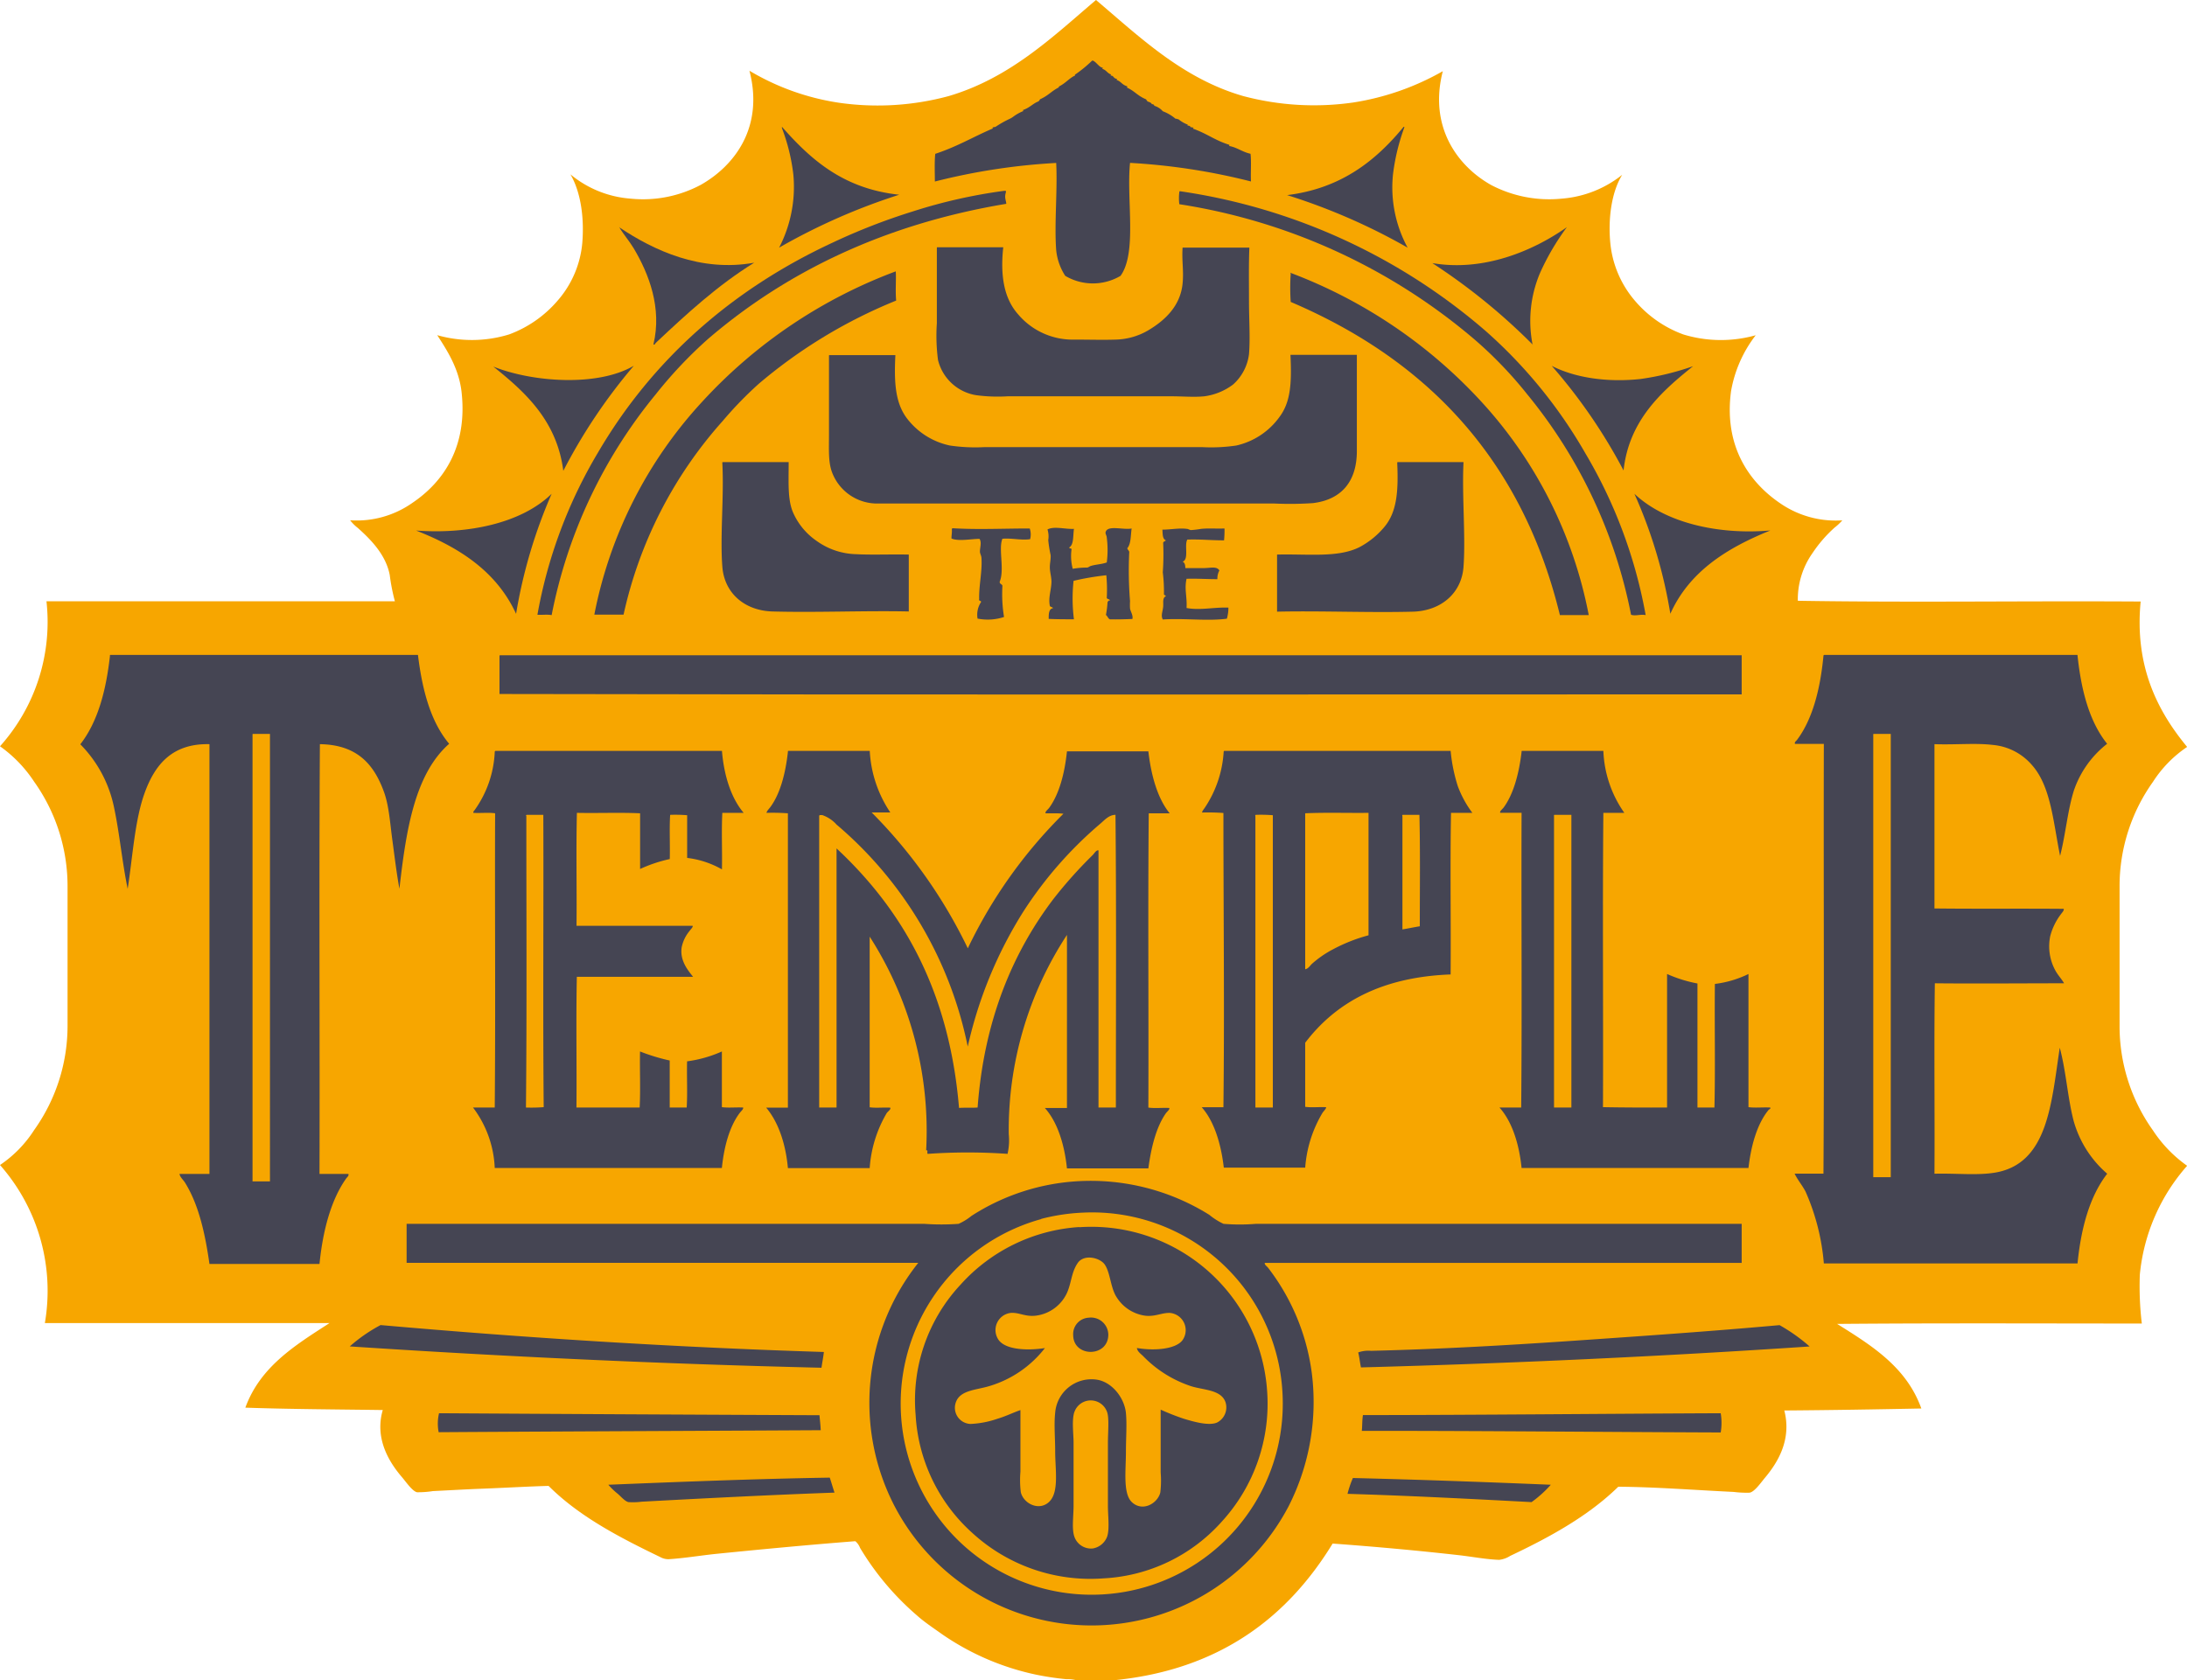 <?xml version="1.0" encoding="UTF-8"?> <svg xmlns="http://www.w3.org/2000/svg" viewBox="0 0 341.22 262.25"><defs><style>.cls-1{fill:#f7a600;}.cls-1,.cls-2{fill-rule:evenodd;}.cls-2{fill:#454553;}</style></defs><title>the-temple</title><g id="Layer_2" data-name="Layer 2"><g id="Layer_1-2" data-name="Layer 1"><g id="Twjq1N.tif"><path class="cls-1" d="M173.62,262.25H168a5.44,5.44,0,0,0-1.62-.18,44.81,44.81,0,0,1-4.58-.68A40.56,40.56,0,0,1,147,255.06c-1.4-1-2.78-1.9-4-3a43.15,43.15,0,0,1-8.81-10.48,2.58,2.58,0,0,0-.74-1.05c-7.19.56-15,1.3-21.94,2-2.47.27-4.88.67-7.19.81A2.6,2.6,0,0,1,103,243c-6.47-3.12-12.68-6.37-17.41-11.1-3.26.09-6.79.3-10.42.44-2.44.09-5.09.25-7.62.37a14.64,14.64,0,0,1-2.48.18c-.73-.14-1.79-1.7-2.35-2.35-2.08-2.42-4.28-6.09-3-10.48-7.17-.1-14.41-.13-21.44-.37,2.34-6.43,7.8-9.75,13.13-13.2H7a29.68,29.68,0,0,0-7-24.67,18.76,18.76,0,0,0,5.33-5.46A28,28,0,0,0,10.54,160V138.41A28.1,28.1,0,0,0,5.33,122,20.72,20.72,0,0,0,0,116.47,29.06,29.06,0,0,0,7.25,93.84H61.61a30.68,30.68,0,0,1-.8-4.09c-.6-3.19-3-5.59-5-7.37a6.59,6.59,0,0,1-1.18-1.18,15.11,15.11,0,0,0,9.73-2.73C69.29,75.14,73,69.59,72,61.05c-.45-3.63-2.27-6.4-3.78-8.74a19.78,19.78,0,0,0,11.22-.12A18.3,18.3,0,0,0,87,46.92a15.81,15.81,0,0,0,3.85-9C91.17,34,90.63,30,89,27.21A16.6,16.6,0,0,0,98.37,31a19.13,19.13,0,0,0,11-2.17c5.27-3,9.84-9,7.56-17.79a38.26,38.26,0,0,0,14,5A42.45,42.45,0,0,0,148,15c9.65-2.84,16.33-9.34,23-15,6.69,5.65,13.47,12.27,23,15a43,43,0,0,0,17.11,1,40.81,40.81,0,0,0,14-4.89c-2.25,8.74,2.36,14.87,7.57,17.78a19.55,19.55,0,0,0,11,2.11,17.25,17.25,0,0,0,9.42-3.72c-1.7,2.74-2.21,6.92-1.86,10.6a16.2,16.2,0,0,0,3.84,9.05,18,18,0,0,0,7.57,5.27,20.08,20.08,0,0,0,11.28.12,19.75,19.75,0,0,0-3.85,8.74c-1.14,8.55,2.81,14.15,7.57,17.42a15.27,15.27,0,0,0,9.79,2.73,8.29,8.29,0,0,1-1.18,1.11,20.87,20.87,0,0,0-3.47,4,12.52,12.52,0,0,0-2.29,7.44c17.63.29,35.74,0,53.49.12-1,10.26,2.78,17.28,7.25,22.69a18.84,18.84,0,0,0-5.33,5.45,28.05,28.05,0,0,0-5.21,16.37V160a28,28,0,0,0,5.21,16.42,20.61,20.61,0,0,0,5.33,5.52,29.94,29.94,0,0,0-7.38,17,48.73,48.73,0,0,0,.31,7.62c-15.82,0-31.81-.08-47.54.06,5.41,3.38,10.83,6.74,13.14,13.2-7.09.14-14.21.26-21.38.31,1.17,4.53-1,8.09-3,10.48-.59.69-1.62,2.22-2.42,2.35a16,16,0,0,1-2.48-.12c-5.78-.27-12.35-.78-18-.81-4.63,4.53-10.6,7.83-16.86,10.79a4,4,0,0,1-1.74.62c-2.06-.07-4.21-.5-6.38-.74-6.4-.72-13-1.32-19.59-1.8C201,252.21,190.46,260.64,173.62,262.25Z"></path></g><g id="pEQXut.tif"><path class="cls-2" d="M195.11,24c.15,1.32,0,2.9.07,4.32a98.76,98.76,0,0,0-18.87-2.9c-.58,5.78,1.13,14-1.48,17.63a8.47,8.47,0,0,1-8.63,0,9,9,0,0,1-1.41-4c-.31-4.16.22-9.32,0-13.62a98.5,98.5,0,0,0-18.93,2.9c0-1.42-.08-3,.06-4.32,3.48-1.15,5.9-2.64,8.94-3.94.09,0,0-.08,0-.19.22,0,.24-.09.43-.06a16.11,16.11,0,0,1,2.28-1.29,3.54,3.54,0,0,0,.43-.25,7.06,7.06,0,0,1,1.61-.93c.09,0,0-.08,0-.18,1.12-.39,1.57-1.05,2.46-1.36,0-.11.13-.12.19-.31,1.33-.6,1.75-1.25,2.9-1.84.07,0,.06-.13,0-.13,1.12-.55,1.65-1.31,2.52-1.72.08,0,.07-.13,0-.13a20.38,20.38,0,0,0,2.72-2.22h.12c.54.22,1,1.08,1.54,1.11,0,.1-.06.11-.06.19.59.14.78.7,1.36.86a.27.27,0,0,0-.07.19c.48-.07.42.49,1,.49a.26.26,0,0,0-.06.18c.76.28.73.7,1.66,1,0,.1-.06.11-.06.19,1.23.55,1.59,1.25,3,1.84,0,.2.31.14.12.31.31.06.76.25.74.43.22,0,.48.13.37.25a2.8,2.8,0,0,1,1.36.86,6.83,6.83,0,0,1,2,1.18c.22-.05.24.09.43.06a5.25,5.25,0,0,0,1.48.86s-.08.11-.06.12.55.06.43.25c.23,0,.27.1.5.06,0,.1-.06.11-.07.19,2.24.79,3.41,1.82,5.67,2.52v.19C193,23,193.85,23.73,195.11,24Z"></path><path class="cls-2" d="M122,19.79c4.51,5.12,9.59,9.68,18.3,10.6a96.63,96.63,0,0,0-18.74,8.26,20.62,20.62,0,0,0,2.22-11.4A29.86,29.86,0,0,0,122,20Z"></path><path class="cls-2" d="M219,19.79q.1,0,.12.06a32.75,32.75,0,0,0-1.78,7.34,19.71,19.71,0,0,0,2.28,11.46,95.34,95.34,0,0,0-18.8-8.2C209.22,29.42,214.64,25.1,219,19.79Z"></path><path class="cls-2" d="M157,31.81C137.81,35,122.53,42.55,110.48,52.89a68.35,68.35,0,0,0-8.2,8.69A77.53,77.53,0,0,0,86.07,96c-.73-.14-1.51,0-2.22-.06a75.16,75.16,0,0,1,9.43-25.28c8.45-14.45,20.84-25.46,36.62-32.79A96.5,96.5,0,0,1,142.41,33a81.93,81.93,0,0,1,14.12-3.2c.7-.09.34.1.3.8C156.81,31.08,157,31.47,157,31.81Z"></path><path class="cls-2" d="M184.08,29.84A93.44,93.44,0,0,1,231.73,51.6a75.55,75.55,0,0,1,15.6,19.11A75.69,75.69,0,0,1,256.76,96c-.81-.18-1.58.19-2.28-.06a77.65,77.65,0,0,0-16.15-34.34,64.1,64.1,0,0,0-8.2-8.56A92.82,92.82,0,0,0,184,31.87,7.38,7.38,0,0,1,184,30,.15.15,0,0,1,184.08,29.84Z"></path><path class="cls-2" d="M96.61,35.45s.06,0,.06.06c5.31,3.55,12.62,7,21,5.49-5.66,3.49-10.56,8-15.35,12.51-.09.08-.17.38-.37.24,1.36-5.68-.7-11-3.08-15C98.14,37.54,97.26,36.56,96.61,35.45Z"></path><path class="cls-2" d="M146.23,38.59h10.3c-.49,4.5.15,8,2.28,10.42A11.15,11.15,0,0,0,167.68,53c2.23,0,4.41.07,6.41,0a10.52,10.52,0,0,0,5-1.41c2.63-1.55,5.08-3.81,5.42-7.34.2-2-.14-3.53,0-5.61h10.42c-.11,2.56-.06,5.46-.06,8.32s.21,5.86,0,8.32A7.6,7.6,0,0,1,192.4,60a9.53,9.53,0,0,1-4.5,1.85c-1.62.16-3.36,0-5.11,0H157.2a25,25,0,0,1-4.93-.18,7.32,7.32,0,0,1-5.92-5.49,28.93,28.93,0,0,1-.18-5.74c0-3.92,0-7.59,0-11.64C146.17,38.69,146.16,38.6,146.23,38.59Z"></path><path class="cls-2" d="M139.76,42.35c.08,1.31-.08,3,.06,4.56a78.69,78.69,0,0,0-21.45,13,59.1,59.1,0,0,0-5.61,5.79A66.81,66.81,0,0,0,97.29,95.92c-1.54,0-3.12,0-4.56,0a68.12,68.12,0,0,1,16.89-33.29A77.9,77.9,0,0,1,139.76,42.35Z"></path><path class="cls-2" d="M201.4,42.6a77.54,77.54,0,0,1,29.78,20.15A68.19,68.19,0,0,1,247.88,96c-1.47,0-3.06,0-4.5,0-5.93-24.37-20.79-39.83-42-48.88a32,32,0,0,1,0-4.38C201.31,42.6,201.38,42.5,201.4,42.6Z"></path><path class="cls-2" d="M129.4,55.42h10.3c-.22,4.29,0,7.32,1.66,9.68a11.36,11.36,0,0,0,6.84,4.43,27.09,27.09,0,0,0,5.43.25h33.9a26.52,26.52,0,0,0,5.37-.25A11.38,11.38,0,0,0,199.68,65c1.7-2.32,1.87-5.27,1.66-9.62H211.7v15c0,4.85-2.48,7.61-6.85,8.14a53.57,53.57,0,0,1-6.1.06H143.27c-2.19,0-4.3,0-6.16,0a7.51,7.51,0,0,1-7.34-5c-.55-1.58-.43-3.49-.43-5.74V55.6C129.34,55.52,129.33,55.43,129.4,55.42Z"></path><path class="cls-2" d="M112.76,72.12h10.29c0,3.14-.17,5.7.62,7.71a10.47,10.47,0,0,0,3.7,4.56,11,11,0,0,0,6.22,2.1c2.47.13,5.26,0,8.2.06v8.88c-6.83-.15-14.36.19-21.26,0-4.28-.12-7.51-2.79-7.83-7-.37-4.84.28-10.93,0-16.15C112.69,72.22,112.69,72.14,112.76,72.12Z"></path><path class="cls-2" d="M218.05,72.12h10.29c-.26,5.14.35,11.59,0,16.34-.3,4.13-3.51,6.85-7.83,7-6.79.18-14.41-.15-21.26,0V86.55c4.85-.12,9.54.53,12.88-1.17A12.94,12.94,0,0,0,216,82.23c1.92-2.29,2.2-5.48,2-9.92C218,72.22,218,72.14,218.05,72.12Z"></path><path class="cls-2" d="M86.07,77.06A78.93,78.93,0,0,0,80.52,95.8c-3-6.53-8.72-10.31-15.6-13C73,83.4,81.38,81.67,86.07,77.06Z"></path><path class="cls-2" d="M255,77.06c4.77,4.51,13,6.44,21.21,5.73-6.8,2.74-12.65,6.42-15.6,13A75.44,75.44,0,0,0,255,77.06Z"></path><path class="cls-2" d="M167.56,82.54c-.16,1.06,0,2.47-.74,2.9,0,.18.29.12.37.25a7.73,7.73,0,0,0,.18,3.08,13.32,13.32,0,0,1,2.22-.19c.21,0,.37-.18.56-.24.8-.26,1.71-.26,2.53-.56a15.05,15.05,0,0,0,0-3.88c0-.28-.23-.58-.19-.8.22-1.23,2.79-.35,4.07-.62-.16,1.09-.09,2.42-.68,3.08.05.24.24.34.31.56a59.18,59.18,0,0,0,.12,7.7,9.13,9.13,0,0,0,0,1.17c.11.52.5,1.05.37,1.61-1.14.05-2.3.08-3.51.06-.3-.13-.36-.5-.62-.68a15.64,15.64,0,0,0,.25-2c.09-.12.12-.3.37-.25,0-.26-.44-.18-.49-.43a23.16,23.16,0,0,0-.07-3.52,40.57,40.57,0,0,0-5.11.87,25.4,25.4,0,0,0,.06,6c-1.37,0-2.63,0-3.94-.06,0-.75,0-1.57.67-1.67-.07-.21-.42-.16-.49-.37-.27-1.27.23-2.49.25-3.76,0-.72-.23-1.43-.25-2.16s.17-1.31.12-2a19.9,19.9,0,0,1-.37-2.34,3.55,3.55,0,0,0-.12-1.66C164.49,82.08,166.12,82.61,167.56,82.54Z"></path><path class="cls-2" d="M160.66,82.48a2.87,2.87,0,0,1,.06,1.67c-1.42.2-2.78-.19-4.32-.07-.66,1.59.37,4.8-.43,6.72,0,.37.37.34.43.62a22.18,22.18,0,0,0,.25,4.87,8.09,8.09,0,0,1-4.13.25,3.58,3.58,0,0,1,.55-2.59c0-.26-.39-.1-.3-.44-.05-2.14.5-4.36.36-6.41,0-.34-.22-.65-.24-1,0-.69.3-1.42-.06-2-1.25,0-3.32.42-4.38-.06,0-.54.1-.88.06-1.42a.17.17,0,0,1,.12-.18C152.66,82.68,156.36,82.48,160.66,82.48Z"></path><path class="cls-2" d="M191.05,82.48a15.65,15.65,0,0,1-.07,1.85c-2.18,0-3.51-.18-5.73-.12-.51.88.3,3.09-.74,3.45.34.13.42.53.43,1,.86,0,1.91,0,2.9,0s2-.33,2.41.37a2.63,2.63,0,0,0-.31,1.36c-1.64,0-3.14-.11-4.81-.06-.37,1.63.1,2.77,0,4.56,2.13.4,4.31-.15,6.53-.06a6.45,6.45,0,0,1-.24,1.73c-3.11.4-6.59-.1-10,.12-.34-.62,0-1.25.06-2s-.15-1.31.43-1.66c-.06-.14-.31-.1-.31-.31a24.15,24.15,0,0,0-.18-3.39,38.29,38.29,0,0,0,.06-4.56c0-.26.3-.27.43-.43-.55-.19-.5-1-.55-1.67,1.33,0,2.59-.28,3.82-.12.2,0,.41.17.62.19a15.45,15.45,0,0,0,1.6-.19C188.57,82.42,189.76,82.53,191.05,82.48Z"></path><path class="cls-2" d="M17.21,102.21h48c.68,5.56,2,10.45,4.87,13.87-5.38,4.74-6.73,13.52-7.76,22.62-.45-2.42-.75-5-1.11-7.65s-.52-5.31-1.3-7.45c-1.58-4.37-4.23-7.37-10-7.46-.14,22.23,0,44.73-.06,67.07h4.5c.14.25-.19.52-.31.67-2.37,3.31-3.67,8.15-4.19,13.38H32.68C32,192.48,31,188,28.86,184.56c-.29-.45-.75-.81-.86-1.35h4.68V116.14c-5.92-.14-8.55,3.33-10.1,7.58s-1.87,9.92-2.66,15c-.87-4.23-1.28-8.78-2.15-12.82a19.58,19.58,0,0,0-5.24-9.74c2.68-3.44,4-8.23,4.62-13.75C17.15,102.3,17.14,102.22,17.21,102.21ZM39.4,114.72v69.66h2.72V114.54H39.46C39.39,114.55,39.4,114.63,39.4,114.72Z"></path><path class="cls-2" d="M284.62,102.21h39.51c.58,5.59,1.88,10.45,4.63,13.87a15.63,15.63,0,0,0-5.18,7.27c-1,3.17-1.28,6.79-2.16,10.23-1.08-5.33-1.43-10.84-4.38-14.17a9.11,9.11,0,0,0-6.1-3.15c-2.76-.33-5.81,0-9.12-.12v25.64c6.66.08,13.35,0,20.16.06.1.26-.28.61-.5.93a9.65,9.65,0,0,0-1.6,3.33,7.87,7.87,0,0,0,.8,5.36c.4.74,1,1.35,1.36,2-6.83,0-13.37.07-20.16,0-.14,9.78,0,19.83-.06,29.72,3.42-.09,6.76.3,9.55-.19,8.19-1.45,8.69-10.89,10-19.48,1,3.76,1.22,7.78,2.16,11.41a16.88,16.88,0,0,0,5.24,8.26c-2.71,3.51-4.07,8.38-4.63,14H284.56A34.72,34.72,0,0,0,281.72,186c-.51-1-1.26-1.86-1.72-2.83h4.5c.14-22.24,0-44.74.06-67.07h-4.5c-.14-.26.2-.47.31-.62,2.42-3.21,3.64-7.94,4.13-13.13A.15.15,0,0,1,284.62,102.21Zm7.65,12.51v69H295V114.54h-2.65C292.25,114.55,292.26,114.63,292.27,114.72Z"></path><path class="cls-2" d="M78,102.27H271.74v6.1c-64.59,0-129.32.08-193.81-.06v-5.86C77.93,102.36,77.92,102.28,78,102.27Z"></path><path class="cls-2" d="M77.31,117.19h35.33c.33,4,1.5,7.45,3.39,9.67H112.7c-.15,2.82,0,5.9-.06,8.82a14.49,14.49,0,0,0-5.43-1.79v-6.66a22.91,22.91,0,0,0-2.65-.06c-.14,2.18,0,4.63-.06,6.9a22.42,22.42,0,0,0-4.63,1.55v-8.69c-3.16-.15-6.59,0-9.86-.07-.14,5.76,0,11.78-.06,17.63h18.12c.07.21-.27.5-.49.81a5.76,5.76,0,0,0-1.23,2.58c-.28,2,.91,3.48,1.79,4.57H90c-.14,6.67,0,13.62-.06,20.4h9.86c.15-2.79,0-5.86.06-8.75a30.26,30.26,0,0,0,4.63,1.41v7.34h2.65c.14-2.28,0-4.83.06-7.21a19.51,19.51,0,0,0,5.43-1.54v8.69c1,.14,2.23,0,3.32.06.06.25-.31.55-.55.86-1.56,2.08-2.43,5.19-2.77,8.57H77.19a16.77,16.77,0,0,0-3.39-9.43h3.39c.14-15.19,0-30.64.06-45.92-1-.15-2.28,0-3.39-.07-.07-.13.11-.34.19-.43a16.8,16.8,0,0,0,3.14-9.06A.17.17,0,0,1,77.31,117.19Zm4.81,10.17c0,15.14.09,30.45-.06,45.49a25.05,25.05,0,0,0,2.77-.06c-.14-15,0-30.68-.06-45.62H82.18C82.06,127.21,82.05,127.27,82.12,127.36Z"></path><path class="cls-2" d="M123,117.19h12.7a19,19,0,0,0,3.21,9.61H136A78,78,0,0,1,151,148a75.12,75.12,0,0,1,14.92-21c-.84-.11-1.85-.05-2.78-.07-.12-.26.34-.56.56-.86,1.57-2.16,2.41-5.37,2.77-8.81h12.7c.44,3.85,1.48,7.43,3.33,9.67h-3.27c-.14,15.19,0,30.64-.06,45.93,1,.14,2.2,0,3.27.06.07.26-.33.54-.56.86-1.49,2.14-2.28,5.32-2.71,8.57h-12.7c-.4-3.85-1.53-7.3-3.45-9.43h3.45V145.91A55.46,55.46,0,0,0,157.39,177a9.55,9.55,0,0,1-.19,3.08,89.19,89.19,0,0,0-12.45,0c-.18-.09.12-.65-.25-.55a56.17,56.17,0,0,0-8.81-33.35v26.63c.95.14,2.16,0,3.21.06.13.28-.35.55-.56.86a19.51,19.51,0,0,0-2.65,8.57H122.93c-.35-3.89-1.54-7.25-3.39-9.43h3.39V126.93a33,33,0,0,0-3.33-.07c0-.24.31-.54.56-.86,1.56-2.09,2.39-5.25,2.77-8.63C122.92,117.28,122.92,117.2,123,117.19Zm4.81,10.17v45.49h2.71V132.41c10.28,9.59,17.58,22.16,19.11,40.5,1.1-.07,2.14,0,2.9-.06,1-13.62,5.48-24.19,11.83-32.55a69.22,69.22,0,0,1,6.11-6.84c.29-.3.59-.84.92-.74v40.13h2.71c0-15.21.09-30.57-.06-45.68-1,0-1.69.8-2.34,1.36a62.08,62.08,0,0,0-12.08,13.81,66.78,66.78,0,0,0-8.63,21,61.44,61.44,0,0,0-20.47-34.65,5.33,5.33,0,0,0-2.22-1.48h-.37A.18.18,0,0,0,127.8,127.36Z"></path><path class="cls-2" d="M191,117.19h35.33a26.18,26.18,0,0,0,1.11,5.48,16.48,16.48,0,0,0,2.28,4.19h-3.33c-.15,8.28,0,16.83-.06,25.22-10.71.4-17.89,4.34-22.69,10.66v10c1,.14,2.2,0,3.27.06,0,.24-.32.53-.56.86a19.4,19.4,0,0,0-2.71,8.57h-12.7c-.44-3.81-1.54-7.29-3.45-9.43h3.39c.18-15.24,0-30.64,0-45.92a32.93,32.93,0,0,0-3.33-.07c0-.17.2-.45.37-.67a17.57,17.57,0,0,0,3-8.82A.17.17,0,0,1,191,117.19Zm12.64,9.74v24.34c.47-.09.72-.51,1-.8a16.24,16.24,0,0,1,3.39-2.34,25.74,25.74,0,0,1,5.49-2.16V126.86C210.26,126.9,206.81,126.78,203.62,126.93Zm-7.77.43v45.49h2.72V127.23a23,23,0,0,0-2.65-.06C195.84,127.18,195.85,127.27,195.85,127.36Zm22.94,0v17.69c.91-.15,1.8-.34,2.71-.49,0-5.78.08-11.72-.06-17.39h-2.59C218.77,127.18,218.78,127.27,218.79,127.36Z"></path><path class="cls-2" d="M237.46,117.19h12.7a18,18,0,0,0,3.27,9.67h-3.27c-.14,15.19,0,30.64-.06,45.93,3.05.06,6.66.07,10,.06,0-6.71,0-13.92,0-20.84a21.38,21.38,0,0,0,4.74,1.48v19.36h2.65c.15-6.31,0-12.88.07-19.29a16.51,16.51,0,0,0,5.24-1.55c0,6.9,0,14.09,0,20.78,1,.14,2.27,0,3.39.06.13.2-.17.27-.25.37-1.77,2.15-2.73,5.5-3.14,9.06H237.4c-.39-3.86-1.53-7.3-3.45-9.43h3.39c.14-15.2,0-30.68.06-46h-3.33c-.12-.25.34-.56.56-.86,1.54-2.13,2.37-5.3,2.77-8.63C237.4,117.28,237.39,117.2,237.46,117.19Zm5,10.17v45.49h2.71V127.17h-2.65C242.45,127.18,242.45,127.27,242.46,127.36Z"></path><path class="cls-2" d="M271.74,191v6.1h-74.4c-.1.26.32.51.55.81a34.2,34.2,0,0,1,6.78,16.39A35.91,35.91,0,0,1,201.09,235a34.7,34.7,0,0,1-30.82,18.68,34.7,34.7,0,0,1-30.76-18.74,35.07,35.07,0,0,1,3.76-37.85H63.44V191H144.2a36.82,36.82,0,0,0,5.36,0,8.88,8.88,0,0,0,2-1.23,34.21,34.21,0,0,1,16.77-5.43,34.93,34.93,0,0,1,20.34,5.25,10.63,10.63,0,0,0,2.22,1.41,30.52,30.52,0,0,0,5.06,0Zm-109.29-.74a29.87,29.87,0,0,0-12.52,50.55,29.81,29.81,0,0,0,50.18-23.12A29.74,29.74,0,0,0,169,189.25,31,31,0,0,0,162.45,190.23Z"></path><path class="cls-2" d="M168.36,191.53a27.49,27.49,0,0,1,29.34,25.58,27.24,27.24,0,0,1-7,20.28,26.52,26.52,0,0,1-18.5,8.94,27.26,27.26,0,0,1-20.4-7,26.76,26.76,0,0,1-8.94-18.49,26.43,26.43,0,0,1,7-20.34,27.26,27.26,0,0,1,18.55-9Zm16.09,17.69a2.7,2.7,0,0,0-2-4.32c-1.27,0-2.25.61-3.76.44a6.25,6.25,0,0,1-4.44-2.84c-1-1.48-1-3.91-1.91-5.18-.73-1-3-1.59-4.07-.37-1.17,1.53-1.07,3.41-1.91,5.06a6.19,6.19,0,0,1-4.81,3.33c-1.66.17-2.5-.52-3.82-.44a2.69,2.69,0,0,0-1.85,4.32c1.23,1.51,4.68,1.56,7.15,1.17a17.16,17.16,0,0,1-8.63,5.92c-2.08.65-4.68.61-5.3,2.65a2.52,2.52,0,0,0,2.34,3.27,14.74,14.74,0,0,0,4.19-.81c1.35-.4,2.53-1,3.58-1.35v9.61a15.4,15.4,0,0,0,.06,3.21c.43,1.8,2.88,3,4.44,1.48s.92-5,.92-7.89c0-2.1-.2-4.14,0-6a5.68,5.68,0,0,1,6.35-5.18c2.47.29,4.46,2.84,4.69,5.24.17,1.82,0,3.83,0,6,0,2.94-.49,6.55.92,7.89,1.66,1.57,4,.23,4.44-1.48a15.35,15.35,0,0,0,.06-3.14V220a37.31,37.31,0,0,0,3.58,1.41c1.49.45,3.86,1.15,5.18.62a2.65,2.65,0,0,0,1.35-3.21c-.69-1.93-3.34-1.86-5.3-2.46a18.44,18.44,0,0,1-7.52-4.69c-.38-.38-.92-.73-1-1.29C180.05,210.84,183.33,210.59,184.45,209.22Zm-16.83,11.16c-.42,1.22-.12,3.47-.12,4.74V235c0,1.61-.3,3.6.12,4.81a2.74,2.74,0,0,0,2.9,1.85,2.9,2.9,0,0,0,2.22-1.85c.4-1.17.12-3.25.12-4.74v-9.87c0-1.64.21-3.86-.12-4.8a2.7,2.7,0,0,0-5.12,0Z"></path><path class="cls-2" d="M169.84,205.65a2.71,2.71,0,0,1,3.08,2.64c0,3.58-5.46,3.58-5.48.07A2.56,2.56,0,0,1,169.84,205.65Z"></path><path class="cls-2" d="M128.54,211c-.08.78-.27,1.72-.37,2.46-25-.59-49.54-1.74-73.6-3.33a24.76,24.76,0,0,1,4.81-3.33C81.86,208.78,104.83,210.26,128.54,211Z"></path><path class="cls-2" d="M282.34,210.14q-34.33,2.31-70,3.27c-.18-.87-.23-1.54-.43-2.34a4.7,4.7,0,0,1,2-.25c10.41-.25,20.88-.84,31.13-1.54,11-.75,22.19-1.53,32.61-2.47A27.45,27.45,0,0,1,282.34,210.14Z"></path><path class="cls-2" d="M68.5,220.56q29.67.18,59.36.31c.06.78.16,1.53.19,2.34-19.87.11-39.77.18-59.61.31A7,7,0,0,1,68.5,220.56Z"></path><path class="cls-2" d="M268.47,220.56a9.19,9.19,0,0,1,0,3c-18.69-.07-37.26-.26-56-.25.08-.56.05-1.75.18-2.46C231.34,220.83,249.85,220.64,268.47,220.56Z"></path><path class="cls-2" d="M129.46,230.61c.21.6.49,1.59.74,2.34-9.63.34-20.35.89-30.14,1.42a10.31,10.31,0,0,1-2,.06c-.55-.11-1.2-.89-1.67-1.29a11.94,11.94,0,0,1-1.48-1.42C106.32,231.26,117.76,230.8,129.46,230.61Z"></path><path class="cls-2" d="M211.08,230.67c10.39.25,20.66.63,30.88,1.05a18.16,18.16,0,0,1-3,2.71c-9.5-.5-19-1-28.72-1.29A16.3,16.3,0,0,1,211.08,230.67Z"></path><path class="cls-2" d="M223.47,41.06c8,1.38,15.76-1.91,21-5.61a38.31,38.31,0,0,0-4.19,7.15,19.16,19.16,0,0,0-1.17,11.15c0,.06,0,.06.06.07A95.53,95.53,0,0,0,223.47,41.06Z"></path><path class="cls-2" d="M98.89,57.08a86.15,86.15,0,0,0-11,16.4c-1-7.79-5.9-12.26-10.92-16.27C83.05,59.65,93.25,60.4,98.89,57.08Z"></path><path class="cls-2" d="M242.15,57.15c0-.08.06,0,.06,0,3.66,1.85,8.67,2.55,13.75,2a42.48,42.48,0,0,0,8.2-2c-5,4-10,8.49-10.85,16.27A84.5,84.5,0,0,0,242.15,57.15Z"></path></g></g></g></svg> 